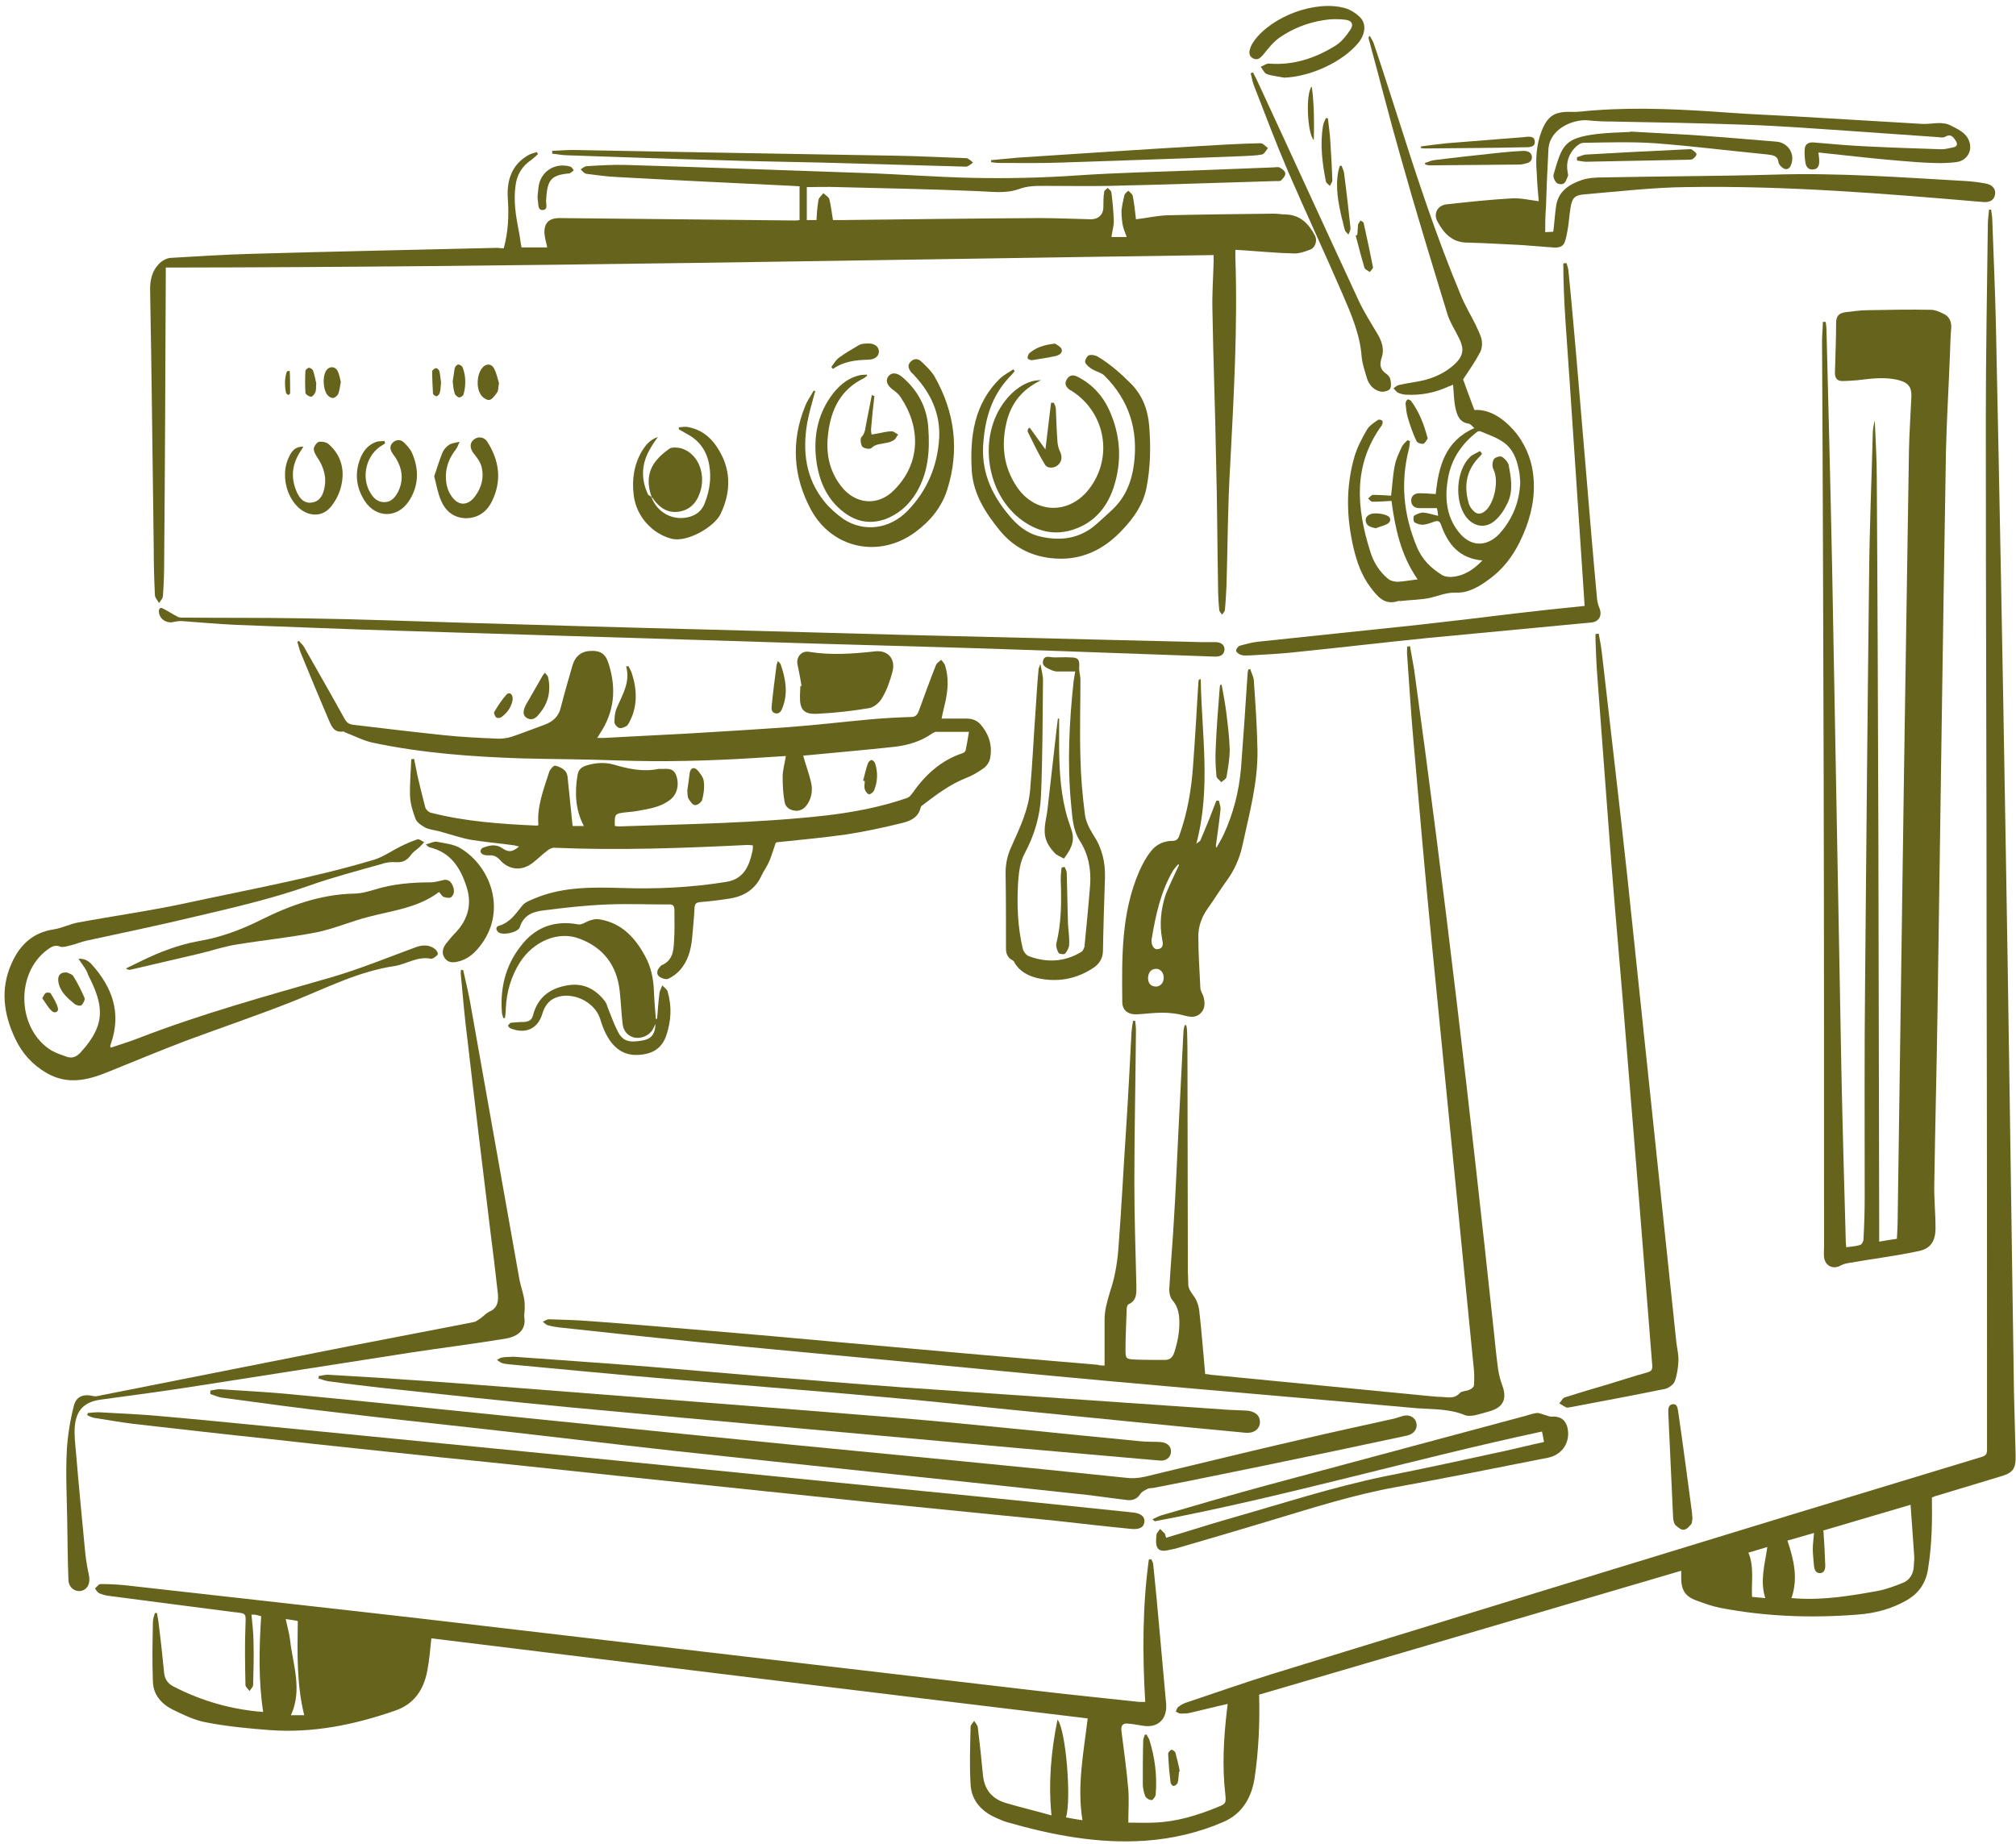 <?xml version="1.0" encoding="UTF-8" standalone="no"?><svg xmlns="http://www.w3.org/2000/svg" xmlns:xlink="http://www.w3.org/1999/xlink" fill="#66631d" height="458.3" preserveAspectRatio="xMidYMid meet" version="1" viewBox="-1.2 -1.5 501.0 458.3" width="501" zoomAndPan="magnify"><g id="change1_1"><path d="M106,405.7c-0.3,2.8-0.5,5.4-1,8c-0.9,4.8-3.3,8.4-8.1,10c-10.1,3.5-20.4,5.6-31.1,4.8c-5.3-0.4-10.5-0.9-15.7-1.9 c-2.9-0.5-5.7-1.9-8.4-3.2c-2.8-1.4-4.8-3.7-4.9-6.9c-0.2-5-0.1-9.9,0-14.9c0-0.7,0.3-1.5,0.5-2.2c0.2,0,0.4,0,0.5,0 c0.2,1.1,0.4,2.1,0.5,3.2c0.5,3.9,0.9,7.9,1.3,11.8c0.2,1.5,0.9,2.5,2.2,3.2c7.1,3.7,14.6,5.8,22.4,6.4c-1.2-7.9-1-15.8-0.5-23.8 c-0.4-0.1-0.7-0.2-1.1-0.3c-0.3-0.1-0.7-0.1-1.3-0.1c0.2,2.3,0.5,4.6,0.5,6.8c0.1,3.6,0,7.1-0.1,10.7c0,0.5-0.6,1-0.9,1.5 c-0.3-0.5-1-1-1-1.5c-0.1-4.9-0.2-9.9,0-14.8c0.1-3,0.3-3-2.7-3.3c-10.3-1.3-20.6-2.7-30.8-4c-1-0.1-1.9-0.3-2.8-0.7 c-0.5-0.2-0.8-0.8-1.1-1.2c0.5-0.4,0.9-1.1,1.4-1.1c2,0,4.1,0.1,6.1,0.3c12.5,1.4,25,2.8,37.4,4.2c16.9,1.9,33.9,3.8,50.8,5.8 c45.5,5.3,90.9,10.7,136.4,16c9.1,1.1,18.3,2,27.4,3c0.4,0,0.8,0,1.5,0c-0.7-11.9-0.7-23.7,0.9-35.4c0.2,0,0.4,0,0.6-0.1 c0.2,0.5,0.5,0.9,0.5,1.4c0.3,3,0.6,6.1,0.9,9.1c0.8,8.5,1.5,17,2.3,25.5c0.3,3.8-2.1,6.1-5.9,5.4c-1.2-0.2-2.3-0.4-3.5-0.5 c-1.4-0.2-1.9,0.5-1.7,1.9c0.6,4.8,1.3,9.7,1.7,14.5c0.2,2.7,0,5.4,0,8.2c1.9,0,4.2,0.1,6.4,0c5.6-0.2,10.8-1.8,15.9-3.9 c2-0.8,2-1,1.8-3.2c-0.8-7-0.4-13.9,0.4-20.8c0.1-0.5,0.1-1,0.2-1.6c-3.2,0.7-6.2,1.5-9.3,2.2c-0.8,0.2-1.6,0.2-2.4,0.2 c-0.4,0-0.8-0.3-1.2-0.5c0.2-0.4,0.3-1,0.7-1.2c0.6-0.5,1.4-0.9,2.1-1.1c6.9-2.3,13.7-4.7,20.7-6.9c42.8-13.2,85.6-26.3,128.4-39.4 c16.1-4.9,32.3-9.8,48.4-14.7c1-0.3,1.3-0.7,1.3-1.8c0-39.5,0-78.9-0.1-118.4c0-45.8-0.2-91.5-0.2-137.3c0-16.2,0.3-32.4,0.5-48.7 c0-1.3,0.2-2.5,0.3-3.8c0.2,0,0.3,0,0.5,0c0.1,0.8,0.3,1.6,0.3,2.4c0.3,8.6,0.7,17.3,0.9,25.9c0.9,42.3,1.7,84.6,2.4,126.9 c0.8,46.3,1.4,92.6,2.1,139c0.1,5.1,0.3,10.2,0.4,15.2c0.1,3.7-0.6,4.6-4.2,5.6c-5.3,1.6-10.6,3.2-15.9,4.8 c-0.2,0.1-0.5,0.2-0.7,0.3c0.1,6,0,12-1,18c-0.6,3.4-2.3,5.8-5.2,7.5c-3.8,2.2-8,3.3-12.3,3.6c-11.4,0.9-22.9,0.5-34.2-1.7 c-2-0.4-3.9-1.1-5.8-1.8c-2.8-1-3.8-2.6-3.8-5.6c0-0.5,0-1,0-1.8c-35,10.3-70,20.6-104.9,30.8c0.2,6.9-0.1,13.8-1.1,20.6 c-0.7,4.7-2.9,8.9-7.7,11c-6.2,2.7-12.7,4.2-19.5,4.7c-11.8,0.8-23.1-1.4-34.3-4.6c-1-0.3-1.9-0.7-2.8-1.1c-3.6-1.6-6.1-4.3-6.3-8.3 c-0.3-4.8-0.1-9.5,0-14.3c0-0.5,0.6-1,0.9-1.5c0.3,0.6,0.9,1.1,0.9,1.7c0.5,4,0.9,8,1.3,12c0.4,3.5,2.3,5.7,5.6,6.7 c3.7,1.1,7.5,2,11.4,3.1c-0.8-8.2-0.1-15.9,1.5-23.8c2.1,2.5,3.5,20,2.1,24.3c1.4,0.3,2.8,0.5,4.1,0.7c-1.4-8.6,0.3-16.8,1.3-25.3 C215.1,419.1,160.6,412.4,106,405.7z M444,395.7c0.7,0,1.1,0.1,1.5,0.1c6.8,0.4,13.4-0.7,20-1.9c2.1-0.4,4.2-1.2,6.2-2 c1.7-0.7,2.6-2.2,2.7-4.1c0-0.9,0.2-1.7,0.1-2.6c-0.3-4.2-0.6-8.3-0.9-12.7c-7.5,2.2-14.6,4.3-21.7,6.4c0.1,0.4,0.1,0.7,0.1,1 c0.2,2.6,0.3,5.2,0.4,7.7c0,0.9-0.2,1.8-1.3,1.9c-1.1,0-1.4-0.9-1.5-1.8c-0.1-1.4-0.3-2.8-0.3-4.2c0-1.2,0.2-2.5,0.3-4 c-2.3,0.7-4.5,1.3-6.6,1.9C444.6,386.2,445.7,390.8,444,395.7z M69.8,400.9c0.4,1.9,0.9,3.6,1.1,5.3c0.7,6.1,3.1,12.3,0.2,18.6 c1.2,0,2.4,0,3.3,0c-1.9-7.7-1.7-15.5-1.6-23.4C72,401.2,71,401.1,69.8,400.9z M437.5,395.7c-1.4-4.3-0.1-8.4,0.5-12.7 c-1.8,0.5-3.2,1-4.7,1.4c1.5,3.6,0.7,7.3,0.9,11C435.2,395.5,436.2,395.6,437.5,395.7z"/></g><g id="change1_2"><path d="M452.5,78.5c0.1,0.6,0.2,1.3,0.2,1.9c0.5,19.6,1,39.2,1.4,58.9c0.8,41.6,1.5,83.3,2.3,124.9c0.3,14.3,0.7,28.6,1.1,42.9 c0,0.4,0.1,0.8,0.1,1.4c1.2-0.2,2.4-0.2,3.5-0.6c0.4-0.1,0.8-0.9,0.8-1.4c0.2-3.6,0.3-7.1,0.3-10.7c0-17.8-0.1-35.6,0.1-53.4 c0.3-33.7,0.6-67.4,1-101.1c0.1-11.6,0.6-23.2,0.9-34.8c0-1.2,0.2-2.3,0.5-3.5c0.2,4.7,0.5,9.4,0.5,14c0.2,29.6,0.3,59.2,0.4,88.8 c0.1,32,0.1,64,0.2,96c0,1.7,0,3.4,0,5.3c1.7-0.3,3-0.5,4.4-0.7c0.1-1.8,0.2-3.5,0.2-5.2c0.5-37.6,1.1-75.3,1.6-112.9 c0.4-26,0.8-52,1.2-77.9c0.1-4.4,0.4-8.8,0.6-13.3c0.1-2.4-0.8-3.5-3.1-4.1c-3.4-0.9-6.9-0.4-10.3,0c-1.3,0.1-2.5,0.2-3.8,0.2 c-1.2,0-1.8-0.7-1.8-2c0.1-4.2,0.3-8.3,0.3-12.5c0-1.7,0.8-2.4,2.3-2.6c1.8-0.2,3.6-0.5,5.5-0.5c5.2-0.1,10.5-0.2,15.7-0.1 c1.1,0,2.2,0.5,3.2,1c1.5,0.7,2,2,1.9,3.6c-0.2,2-0.2,4-0.3,6.1c-0.3,8.1-0.8,16.2-1,24.2c-0.8,46.4-1.4,92.8-2.1,139.3 c-0.2,14.3-0.6,28.6-0.8,42.9c-0.1,3.7,0.3,7.4,0.3,11.1c0,3.3-1.2,5.2-4.4,5.8c-5.7,1.2-11.4,1.9-17.1,2.9c-0.7,0.1-1.4,0.3-2,0.6 c-1.9,1.1-3.9,0.2-4.2-2c-0.1-0.9,0-1.8,0-2.7c0-39.4,0-78.8-0.1-118.2c-0.1-35.6-0.2-71.2-0.4-106.8c0-1.6,0.2-3.2,0.2-4.8 C452.1,78.5,452.3,78.5,452.5,78.5z"/></g><g id="change1_3"><path d="M124,60.2c1.1-4.1,1.3-8.2,1-12.3c-0.3-4.5,0.9-8.5,5.2-10.9c0.6-0.3,1.3-0.5,2-0.7c0.1,0.2,0.2,0.3,0.3,0.5 c-0.5,0.5-1.1,1-1.6,1.4c-2.4,1.6-3.7,3.8-4,6.6c-0.5,3.8,0.1,7.4,0.8,11c0.3,1.3,0.4,2.7,0.7,4.2c2.1,0,4.3,0,6.4,0 c-0.3-1.3-0.6-2.4-0.7-3.5c-0.1-2.6,1.1-3.8,3.8-3.8c19.4,0.2,38.8,0.4,58.3,0.6c0.4,0,0.8,0,1.3-0.1c0-2.8,0-5.5,0-8.4 c-0.6,0-1.2-0.1-1.7-0.1c-14.6-0.7-29.2-1.4-43.7-2.2c-2.5-0.1-5.1-0.5-7.6-0.8c-0.5-0.1-1-0.7-1.4-1.1c0.5-0.3,1-0.8,1.5-0.8 c3.3-0.2,6.6-0.4,9.9-0.3c19.7,0.6,39.3,1.3,59,2c8.9,0.3,17.8,1,26.7,1.2c8.8,0.2,17.6,0,26.3-0.6c10.3-0.7,20.6-0.9,30.9-1.3 c6-0.2,12-0.5,18-0.7c0.5,0,1.1-0.2,1.5,0.1c0.6,0.3,1.3,0.9,1.3,1.4c0.1,0.5-0.5,1.2-1,1.7c-0.3,0.3-0.9,0.2-1.3,0.2 c-13.8,0.4-27.6,0.9-41.5,1.2c-5.3,0.1-10.7,0-16,0c-2.2,0-4.3,0-6.4,0.8c-3.4,1.2-6.9,0.6-10.4,0.5c-11.5-0.5-23.1-0.7-34.6-1 c-2.5-0.1-5.1,0-7.7,0c0,2.7,0,5.4,0,8.2c0.8,0,1.6,0,2.4,0c0.1-1.7,0.2-3.3,0.5-5c0.1-0.6,0.8-1.1,1.2-1.7c0.5,0.5,1.3,0.9,1.5,1.5 c0.4,1.6,0.6,3.3,0.9,5.2c0.6,0,1.2,0,1.9,0c16.4-0.2,32.7-0.4,49.1-0.5c4.4,0,8.7,0.2,13.1,0.3c1.9,0,3.1-1.2,3.1-3 c0-1.3,0-2.5,0.2-3.8c0-0.4,0.6-0.7,0.9-1c0.3,0.4,0.9,0.7,0.9,1.2c0.3,2.3,0.5,4.6,0.6,7c0,1.3-0.4,2.6-0.6,4c1.4,0,2.5,0,3.8,0 c-0.4-1.1-0.8-2-1-3c-0.2-1.1-0.3-2.3-0.3-3.4c0.1-1.3,0.4-2.6,0.7-3.9c0.1-0.5,0.6-0.8,1-1.2c0.4,0.4,1,0.8,1.1,1.3 c0.4,2,0.6,4.1,0.8,5.8c2.6-0.3,5.2-0.9,7.9-1c8.8-0.2,17.6-0.3,26.4-0.4c1,0,1.9,0.2,2.9,0.2c3.7,0.1,5.8,2.4,7.3,5.3 c0.6,1.1,0.1,2.9-1.1,3.4c-1.3,0.5-2.7,1-4,1c-4.3-0.1-8.5-0.5-12.8-0.8c-0.6,0-1.2-0.1-1.9-0.1c0,0.7,0,1.2,0,1.8 c0.6,17.4-0.4,34.7-1.3,52c-0.6,9.8-0.6,19.7-0.9,29.6c-0.1,2-0.2,4.1-0.4,6.1c0,0.4-0.5,0.8-0.7,1.2c-0.2-0.4-0.7-0.8-0.7-1.2 c-0.2-1.9-0.3-3.9-0.3-5.8c-0.2-10.5-0.2-21.1-0.5-31.6c-0.2-12.4-0.7-24.8-0.9-37.2c-0.1-4,0.2-8,0.3-12c0-0.5,0-1,0-1.6 C213.4,63.1,126.8,64.9,40,65c0,0.5,0,1,0,1.6c-0.1,23.8-0.2,47.6-0.4,71.4c0,2.8-0.1,5.7-0.3,8.5c0,0.7-0.6,1.3-1,1.9 c-0.3-0.7-1-1.3-1-2c-0.2-4-0.3-7.9-0.3-11.9c-0.3-21.4-0.5-42.7-0.9-64.1c0-2.4,0.5-4.5,2.1-6.2c0.7-0.8,1.9-1.5,2.9-1.6 c6.6-0.4,13.2-0.8,19.8-1c20.5-0.6,41-1,61.5-1.5C123,60.2,123.6,60.2,124,60.2z"/></g><g id="change1_4"><path d="M232.8,177.1c2.2,0,4.2,0,6.2,0c1.5,0,2.7,0.5,3.6,1.6c2.1,2.5,2.9,5.4,2.2,8.5c-0.2,0.8-0.8,1.7-1.5,2.2 c-1.4,1-2.9,1.9-4.5,2.5c-4,1.6-7.3,4.1-10.7,6.7c-0.2,0.1-0.4,0.3-0.5,0.6c-0.6,2.6-2.7,3.4-4.8,3.9c-4.5,1.1-9.1,2.1-13.7,2.8 c-5.6,0.8-11.2,1.3-16.8,1.9c-0.4,0-0.8,0.1-0.8,0.4c-0.5,1.4-0.9,2.9-1.5,4.3c-0.5,1.2-1.3,2.3-1.9,3.5c-1.5,3.4-4.2,5.2-7.8,5.8 c-2.5,0.4-4.9,0.7-7.4,0.9c-1,0.1-1.4,0.3-1.5,1.4c-0.1,2.5-0.4,5.1-0.6,7.6c-0.3,2.9-1,5.6-3,7.9c-0.8,0.9-1.9,1.7-3,2.2 c-0.6,0.2-1.8-0.2-2.3-0.7c-0.7-0.7-0.3-1.7,0.4-2.4c0.1-0.1,0.2-0.2,0.3-0.3c2.7-1.1,3-3.5,3.1-5.9c0.2-2.6,0.1-5.2,0.1-7.8 c0-1.3-0.6-1.5-1.7-1.4c-5,0-10-0.2-14.9,0c-5.4,0.2-10.7,0.8-16.1,1.5c-2.5,0.3-4.8,1.2-5.7,4.1c-0.4,1.3-3.9,2.1-5.2,1.4 c-0.8-0.5-0.9-1.5,0-1.7c2.7-0.8,4.1-2.9,5.7-4.9c0.8-1.1,2.5-1.6,3.9-2.2c6.7-2.6,13.7-2.5,20.8-2.3c8.7,0.3,17.3-0.1,26-1.5 c4.5-0.7,5.8-4,6.6-7.7c0.1-0.4,0.1-0.8,0.1-1.4c-0.4,0-0.8-0.1-1.2-0.1c-16.1,0.8-32.1,1.4-48.2,0.7c-0.6,0-1.4,0.4-1.9,0.9 c-1.5,1.1-2.8,2.6-4.4,3.5c-2.5,1.4-5.2,0.8-7.1-1.3c-0.8-0.9-1.6-1.3-2.7-1.2c-0.5,0-1,0-1.5-0.2c-0.3-0.1-0.7-0.5-0.7-0.8 c0-0.3,0.3-0.8,0.6-0.9c1.6-0.6,3.2-1,4.8,0.1c1.6,1.1,2.5,1,4.2-0.4c-0.5-0.1-0.8-0.2-1.2-0.3c-3.6-0.5-7.3-0.8-10.9-1.4 c-2.6-0.5-5.2-1.4-7.8-2.1c-1.1-0.3-2.4-0.4-3.4-0.9c-0.9-0.5-2-1.2-2.4-2.1c-0.7-1.8-1.3-3.8-1.4-5.7c-0.1-3.1,0.2-6.2,0.3-9.2 c0.2,0,0.5-0.1,0.7-0.1c0.3,1.5,0.6,3,0.9,4.4c0.6,2.6,1.2,5.1,1.9,7.7c0.2,0.6,0.9,1.2,1.4,1.3c8.6,2.2,17.4,2.8,26.3,3.2 c0.1,0,0.2-0.1,0.4-0.1c-0.4-4.7,1.3-8.9,2.7-13.3c0.2-0.6,1.1-1.6,1.5-1.5c0.9,0.2,2,0.7,2.6,1.5c0.5,0.7,0.5,1.8,0.6,2.8 c0.4,3.5,0.7,7.1,1.1,10.7c0.7,0,1.7,0,2.8,0c-2.1-4-2.3-8.2-1.6-12.5c0.2-1.5,1-2.2,2.4-2.6c2.1-0.6,4.3-0.8,6.5-0.2 c3.7,1.1,7.4,1.9,11.3,1.1c0,0,0.1,0,0.2,0c1.5,0.1,3.3-0.5,4.1,1.5c0.9,2.3,0.3,4.9-1.5,6.2c-2.3,1.8-5.1,2.2-7.8,2.7 c-1,0.2-2.1,0.3-3.2,0.4c-2.7,0.3-2.8,0.4-2.7,3.4c0.3,0,0.6,0.1,1,0.1c17.1-0.6,34.3-0.8,51.3-2.7c6.9-0.8,13.8-2.1,20.4-4.4 c0.5-0.2,0.9-0.7,1.2-1.1c3.2-4.6,7.1-8.2,12.5-10c0.4-0.1,0.8-0.5,0.8-0.9c0.3-1.3,0.5-2.7,0.8-4.4c-2.9,0-5.5,0-8.2,0 c-0.3,0-0.6,0.2-0.8,0.3c-2.8,2-6,3-9.4,3.4c-7.2,0.8-14.4,1.4-21.6,2.1c-0.4,0-0.8,0.1-1.2,0.1c0.6,2.2,1.4,4.3,1.9,6.4 c0.5,1.9,0.3,3.9-0.8,5.6c-0.7,1.1-1.7,1.8-3,1.7c-1.4-0.1-2.5-0.9-2.7-2.1c-0.4-2.1-0.5-4.2-0.5-6.3c0-1.7,0.5-3.3,0.8-5.2 c-2.7,0.2-5.2,0.3-7.8,0.5c-11.3,0.7-22.6,1-34,0.6c-7.8-0.3-15.7-0.3-23.5-0.5c-12.5-0.4-25-1.3-37.3-3.9c-2.4-0.5-4.6-1.7-7-2.6 c-0.1-0.1-0.3-0.2-0.4-0.2c-2.4,0.4-3-1.5-3.7-3.1c-2.3-5.4-4.6-10.9-6.8-16.3c-0.4-0.9-0.6-1.9-0.9-2.9c0.1-0.1,0.2-0.1,0.4-0.2 c0.4,0.5,0.9,0.9,1.2,1.4c3.4,6,6.8,11.9,10.1,17.9c0.5,0.9,1,1.3,1.9,1.5c7.5,0.9,15,1.8,22.6,2.6c4.6,0.5,9.2,0.7,13.9,0.9 c1.1,0,2.2-0.2,3.2-0.5c2.7-0.9,5.4-2,8.2-3c2.1-0.8,3.5-2.1,4-4.4c0.9-3.5,1.9-7,2.9-10.4c0.6-2,1.9-3.3,4.1-3.5 c2.8-0.2,4.1,0.6,4.9,3.3c1.9,6.1,1.4,11.8-2.2,17.2c-0.2,0.3-0.3,0.6-0.7,1.1c0.8,0,1.3,0,1.8,0c7-0.4,14-0.7,21-1.1 c8.3-0.5,16.7-1,25-1.6c6.7-0.5,13.4-1.3,20-1.9c3.4-0.3,6.8-0.5,10.2-0.6c1,0,1.5-0.4,1.9-1.4c1.4-3.9,2.8-7.7,4.3-11.5 c0.2-0.5,0.8-0.9,1.3-1.3c0.4,0.5,0.9,1,1,1.5c0.9,3,0.7,6,0,9.1C233.5,174,233.1,175.5,232.8,177.1z"/></g><g id="change1_5"><path d="M273.3,337.9c0-3.9,0-7.6,0-11.4c0-2.5,0.7-4.7,1.4-7.1c1.1-3.2,1.7-6.7,2-10.1c0.8-10.3,1.3-20.7,2-31 c0.5-7.8,0.9-15.6,1.3-23.4c0.1-0.9,0.2-1.8,0.4-2.7c0.2,0,0.3,0,0.5,0c0.1,0.8,0.2,1.6,0.2,2.4c-0.1,12.6-0.4,25.2-0.4,37.8 c0,8.5,0.3,17.1,0.5,25.6c0,1.9,0.2,3.7-2,4.7c-0.2,0.1-0.4,0.7-0.4,1.1c-0.1,3.4-0.3,6.7-0.3,10.1c0,2.2,0.1,2.4,2.2,2.5 c2.5,0.1,5.1,0.1,7.6,0.1c1.4,0,2-0.8,2.4-2.1c0.9-2.9,1.4-5.8,1.1-8.9c-0.2-1.4-0.6-2.6-1.6-3.8c-0.7-0.8-0.9-2.1-0.8-3.2 c0.3-5.4,0.8-10.9,1.1-16.3c0.5-7.8,0.8-15.6,1.2-23.5c0.4-7.9,0.8-15.8,1.2-23.8c0-0.5,0.2-1.1,0.3-1.6c0.1,0,0.3,0,0.4,0 c0.1,0.5,0.2,1,0.2,1.5c0.1,2.7,0.1,5.4,0.1,8.1c0,17.2,0.1,34.5,0.1,51.7c0,0.9,0.1,1.8,0.1,2.7c-0.1,1.3,0.5,2.1,1.2,3.1 c0.8,1,1.3,2.3,1.5,3.6c0.6,5.2,1,10.5,1.5,16c0.3,0,0.9,0.1,1.5,0.2c17.8,1.7,35.6,3.5,53.4,5.2c1.3,0.1,2.6,0.3,4,0.3 c1.6,0.1,3.1,0.5,4.4-1c0.5-0.5,1.6-0.4,2.4-0.8c0.5-0.2,1.1-0.7,1.1-1.1c0.1-1.6,0.1-3.1-0.1-4.7c-3.4-34.8-6.9-69.5-10.3-104.3 c-1.7-17.3-3.2-34.5-4.7-51.8c-0.6-6.8-1-13.7-1.5-20.5c-0.1-0.8,0-1.5,0-2.3c0.2,0,0.4,0,0.7-0.1c0.3,1.9,0.7,3.7,1,5.6 c7.6,55,14,110.1,19.9,165.3c0.3,2.9,0.6,5.9,1,8.8c0.2,1.4,0.6,2.9,1.1,4.2c1.1,3.2,0.2,5.2-3,6.2c-1.4,0.4-2.7,0.8-4.1,1.1 c-0.7,0.1-1.6,0.2-2.3-0.1c-3.9-1.6-8-1.4-12-1.7c-25.3-2.3-50.6-4.4-76-6.7c-17.6-1.6-35.1-3.3-52.7-5c-16.8-1.6-33.6-3.1-50.4-4.8 c-11.1-1.1-22.1-2.3-33.2-3.5c-1.2-0.1-2.3-0.3-3.5-0.6c-0.5-0.1-0.9-0.6-1.3-0.9c0.5-0.2,1-0.6,1.5-0.6c3.6,0.1,7.2,0.2,10.8,0.5 c9.5,0.7,18.9,1.5,28.4,2.3c11,0.9,22,1.9,33,2.9c12,1.1,24,2.1,36,3.2c9.4,0.8,18.7,1.6,28.1,2.4 C272.1,337.9,272.9,337.9,273.3,337.9z"/></g><g id="change1_6"><path d="M51.1,344.1c0.9-0.1,1.7-0.4,2.6-0.3c6,0.4,12.1,0.7,18.1,1.3c12.7,1.2,25.3,2.5,37.9,3.8c28.7,2.9,57.4,5.9,86.1,8.7 c27.6,2.7,55.3,5.3,82.9,8.2c2.5,0.3,4.5-0.2,6.8-0.8c12.1-2.9,24.3-5.9,36.5-8.7c7.7-1.8,15.5-3.5,23.2-5.2 c0.8-0.2,1.6-0.5,2.3-0.7c1.6-0.4,3,0.4,3.3,1.8c0.3,1.4-0.6,2.7-2.3,3.1c-11.7,2.5-23.5,5-35.2,7.4c-9.3,1.9-18.5,3.8-27.8,5.6 c-0.5,0.1-1.2,0-1.6,0.3c-0.6,0.3-1.3,0.6-1.7,1.2c-0.9,1.4-2.1,1.7-3.5,1.5c-4.3-0.5-8.7-1.2-13-1.6c-33.1-3.6-66.2-7-99.4-10.6 c-16.3-1.8-32.5-3.8-48.8-5.6c-11.6-1.3-23.1-2.5-34.7-3.9c-9.6-1.1-19.2-2.4-28.7-3.7c-1-0.1-2-0.6-3-0.9 C51,344.7,51.1,344.4,51.1,344.1z"/></g><g id="change1_7"><path d="M382.8,56.2c0.5,0,1.3-0.1,2-0.1c0.3-2.2,0.4-4.3,0.7-6.3c0.5-3.8,3.3-5.5,6.5-6.6c1.6-0.5,3.3-0.6,5-0.6 c14.2-0.3,28.5-0.3,42.7-0.7c15.9-0.5,31.8,0.7,47.7,1.6c1.6,0.1,3.2,0.3,4.8,0.6c1.8,0.3,2.6,1.4,2.4,2.7c-0.2,1.4-1.3,2.1-3.1,1.9 c-24.5-2.1-49-4.1-73.7-3.7c-8.4,0.1-16.8,1.1-25.2,1.8c-2.5,0.2-3.1,0.9-3.5,3.3c-0.3,1.8-0.4,3.6-0.7,5.4 c-0.2,1.1-0.4,2.3-0.8,3.3c-0.5,1.2-1.8,1.3-2.9,1.2c-2.6-0.2-5.2-0.4-7.8-0.6c-4.5-0.2-8.9-0.5-13.4-0.6c-3.8,0-5.9-2.3-7.5-5.3 c-1-1.9,0-3.9,2.2-4.2c5.4-0.6,10.9-1.2,16.4-1.5c2.1-0.1,4.2,0.4,6.6,0.7c-0.2-2.1-0.4-4.5-0.5-7c-0.3-3.5-0.1-7,1.2-10.4 c1.5-3.8,3.2-4.9,7.3-4.8c2,0.1,4-0.3,6.1-0.4c11-0.8,22-0.2,33.1,0.6c5.4,0.4,10.8,0.6,16.1,0.9c10.7,0.6,21.4,1.3,32.1,1.9 c2.4,0.1,4.9-0.8,7.2,0.5c1.2,0.6,2.4,1.2,3.3,2.1c2.5,2.6,1.3,6.5-2.2,6.9c-3.2,0.4-6.5,0.2-9.7,0c-5.4-0.4-10.7-0.9-16.1-1.5 c-2.8-0.3-5.5-0.6-8.4-0.9c0.1,0.8,0.2,1.5,0.2,2.2c0,1-0.3,1.9-1.4,2c-1.1,0.2-1.8-0.5-2-1.5c-0.2-1.2-0.3-2.4-0.2-3.6 c0.1-1.2,1-1.7,2.2-1.6c4.5,0.4,9,0.8,13.5,1c6.1,0.3,12.2,0.5,18.3,0.7c1,0,2-0.3,3-0.5c0.9-0.2,1-0.8,0.6-1.5 c-0.6-0.9-1.2-2-2.7-1.1c-0.4,0.2-1,0.2-1.5,0.1c-7.1-0.5-14.3-1-21.4-1.5c-8.9-0.6-17.8-1.3-26.8-1.6c-11.2-0.4-22.4-0.6-33.5-0.8 c-1.9,0-3.8-0.1-5.6-0.3c-3.8-0.3-9.6,2.2-9.8,7.3c-0.1,2.8-0.3,5.6-0.4,8.4c-0.1,1.9-0.1,3.9-0.2,5.8 C382.8,52.3,382.8,54.2,382.8,56.2z"/></g><g id="change1_8"><path d="M362.4,92.8c0.8,2.3,1.8,4.9,2.8,7.6c3.4-0.2,6.3,1.6,8.6,3.8c3,2.9,5,6.6,5.8,10.8c0.9,5.1,0.2,9.9-1.6,14.7 c-1.9,5-4.6,9.4-8.9,12.6c-2.5,1.9-5.3,3.6-8.4,3.5c-2.4-0.1-4.4,0.8-6.5,1.3c-2.4,0.5-5,0.5-7.5,0.8c-0.1,0-0.3-0.1-0.5,0 c-3.4,1.1-5.1-1.2-6.8-3.4c-2.2-2.9-3.4-6.3-4.2-9.7c-1.8-7.6-2-15.2,0.2-22.8c0.7-2.4,1.9-4.6,3.1-6.7c0.6-1,1.7-1.7,2.7-2.4 c0.2-0.2,0.9-0.1,1.1,0.2c0.2,0.2,0.1,0.8-0.1,1.1c-7.2,9.9-6.3,20.5-2.9,31.3c0.8,2.7,2.3,5.1,4.5,6.9c0.6,0.5,1.6,0.7,2.4,0.7 c1.6-0.1,3.2-0.4,4.9-0.6c-4.2-6-5.6-12.8-6.5-19.5c-1.6,0.1-3.1,0.2-4.7,0.2c-0.4,0-0.8-0.5-1.1-0.8c0.4-0.3,0.8-0.9,1.2-0.9 c1.5,0,3,0.1,4.5,0.2c0.3-2.3,0.4-4.9,0.9-7.4c0.3-1.7,1.1-3.3,1.8-4.8c0.3-0.6,0.9-1.1,1.4-1.6c0.2,0.1,0.4,0.2,0.6,0.2 c-0.1,0.7-0.1,1.4-0.3,2.1c-2.1,8.3-1.3,16.3,2,24.2c1.3,3.2,3.6,5.4,6.4,7.1c0.6,0.3,1.4,0.4,2.1,0.4c3.1-0.2,5.5-1.7,7.8-4.1 c-5.8-0.5-8.6-4.1-10.3-8.9c-0.3-0.9-0.8-1-1.5-0.8c-0.9,0.3-1.8,0.7-2.8,0.8c-0.8,0.1-1.7-0.2-2.3-0.6c-0.3-0.2-0.3-1.4-0.1-1.6 c0.6-0.4,1.5-0.8,2.3-0.8c1.2,0.1,2.3,0.5,3.7,0.8c-0.1-0.9-0.2-1.5-0.3-1.9c-1.5,0-2.9,0-4.3,0c-1.2,0-2.1-0.6-2.1-1.9 c0-1.2,0.9-1.8,2-1.8c1.4,0,2.7,0.1,4.1,0.2c0.7-6.8,2.3-13.2,9.6-16.4c-0.5-0.4-0.9-1-1.4-1.1c-2.3-0.3-2.9-2.1-3.3-3.9 c-0.4-1.8-0.4-3.7-0.6-5.8c-0.4,0.2-0.8,0.4-1.2,0.5c-3.3,1.5-6.7,2.2-10.4,2c-0.7,0-1.4-0.2-2.1-0.5c-0.4-0.2-0.7-0.7-1.1-1.1 c0.4-0.3,0.9-0.7,1.3-0.8c2.1-0.5,4.2-0.7,6.3-1.2c2.7-0.7,5.3-1.9,7.4-3.8c1.2-1.1,2.3-2.4,2.1-4.2c-0.1-0.8-0.4-1.6-0.8-2.4 c-0.9-1.9-2.1-3.7-2.8-5.7c-4-13.1-8-26.1-11.7-39.3c-2.8-9.8-5.3-19.7-8-29.6c0-0.1,0-0.3,0.3-0.6c0.3,0.6,0.8,1.3,1,1.9 c2,5.9,3.9,11.9,5.8,17.8c4.8,15.1,9.7,30.1,15.8,44.7c1,2.5,2.4,4.8,3.6,7.2c0.6,1.3,1.3,2.6,1.6,3.9c0.2,1,0.1,2.3-0.4,3.2 C365.4,88.4,363.9,90.5,362.4,92.8z M376.6,118.4c-0.1-1.1-0.1-2.2-0.4-3.3c-0.5-2.7-1.6-5.2-3.8-6.7c-1.7-1.2-3.8-1.9-5.7-2.7 c-0.2-0.1-0.7,0-0.9,0.2c-3.7,2.9-6.2,6.5-7.1,11.2c-0.9,4.8-0.6,9.5,2.5,13.5c2.9,3.8,6.9,4,10.2,0.6 C374.7,127.5,376.4,123.3,376.6,118.4z"/></g><g id="change1_9"><path d="M297.2,167.3c0.2,13.5,2.6,27.1-1.1,40.9c0.3-0.3,0.8-0.5,1-0.8c1.1-2.6,2.2-5.2,3.2-7.9c0.3-0.7,0.5-1.4,0.8-2 c0.2,0,0.4,0,0.6,0c0.2,0.8,0.5,1.6,0.4,2.3c-0.3,2.9-0.7,5.7-1.1,8.6c0,0.2-0.1,0.5,0.1,0.8c0.6-1.1,1.3-2.2,1.8-3.3 c2.4-5.2,3.8-10.7,4.3-16.4c0.6-7.7,1.1-15.3,1.6-23c0-0.5,0.1-1.1,0.2-1.6c0.2,0,0.4-0.1,0.5-0.1c0.3,1,0.9,2,0.9,3 c0.4,5.7,0.8,11.4,0.9,17.2c0.1,8.2-2.1,16-3.8,23.9c-0.7,3.1-2,6-4,8.7c-1.6,2.2-3,4.5-4.5,6.6c-1.5,2.1-2.4,4.4-2.4,7 c0,4.3,0.3,8.5,0.5,12.8c0,0.8,0.6,1.5,0.8,2.3c0.4,1.5,0.4,3-0.8,4.1c-1.2,1.1-2.5,0.9-4,0.5c-1.8-0.5-3.7-0.7-5.5-0.7 c-2.1,0-4.2,0.3-6.2,0.4c-2.3,0.1-3.7-1-3.7-3.1c-0.1-11-0.3-22,4.2-32.4c0.8-1.8,1.7-3.5,2.9-5c1.3-1.7,3.2-2.6,5.3-2.6 c1.1,0,1.5-0.5,1.8-1.4c2-5.6,3-11.5,3.4-17.4c0.5-6.8,0.9-13.6,1.3-20.4c0-0.3,0.1-0.6,0.1-0.8 C296.9,167.3,297.1,167.3,297.2,167.3z M291.8,213.5c-0.1-0.1-0.1-0.1-0.2-0.2c-0.4,0.5-0.9,1-1.3,1.6c-3.1,5.3-4.3,11.1-5.3,17 c-0.2,1.5,0.6,2.7,1.5,2.5c1.6-0.2,1.3-1.5,1.1-2.5c-0.7-3.8-0.3-7.5,0.9-11.1C289.5,218.3,290.7,215.9,291.8,213.5z M288,241.5 c0-1.3-0.9-2.3-2-2.2c-1.3,0.1-1.8,1-1.9,2.2c0,1.2,0.5,2.1,1.8,2.2C287.1,243.8,288,242.8,288,241.5z"/></g><g id="change1_10"><path d="M18.3,236.8c1.4-0.1,2.5,0.5,3.3,1.4c5.1,5.7,7.4,12,4.8,19.6c-0.1,0.2-0.1,0.4-0.2,0.6c0,0.1,0,0.2,0.1,0.5 c2.4-0.8,4.7-1.5,7-2.4c15.5-6,31.5-10.4,47.5-15c7.3-2.1,14.3-5,21.4-7.6c1.7-0.6,3.2-0.6,4.6,0.4c0.4,0.3,0.8,0.8,0.8,1.3 c0,0.3-0.6,0.7-1,1c-0.2,0.1-0.5,0.2-0.7,0.2c-3.3-0.7-6,1.3-9,1.8c-8.9,1.3-16.9,5.4-25.1,8.7c-8.8,3.5-17.7,6.5-26.6,9.8 c-6.6,2.5-13,5.2-19.5,7.8c-5.1,2.1-10.1,3.3-15.3,0.3c-3.5-2-6.1-4.9-7.8-8.5c-2.9-6.1-3.8-12.4-0.9-18.8c2-4.5,5.2-7.6,10.4-8.4 c2-0.3,4-1.3,6-1.7c9.2-1.7,18.6-3,27.7-5c15.3-3.3,30.8-6.1,45.9-10.6c2.3-0.7,4.4-2.2,6.6-3.3c1.4-0.7,2.8-1.3,4.3-1.8 c0.4-0.1,1.1,0.5,1.6,0.7c-0.3,0.4-0.7,0.8-1,1.1c-0.7,0.7-1.6,1.2-2.2,2c-0.9,1.3-2,2-3.7,1.9c-1.1-0.1-2.4,0-3.5,0.4 c-6,1.7-12.2,3.3-18.1,5.4c-9.1,3.2-18.5,5.4-27.9,7.6c-9.1,2.2-18.3,4.1-27.5,6.1c-1.4,0.3-2.7,0.9-4.1,1.2 c-0.8,0.2-1.7,0.5-2.4,0.3c-1.4-0.6-2.3,0.1-3.3,0.8c-8,6-7.4,19.8,1.1,25c1.2,0.7,2.6,1.1,3.9,1.6c1.4,0.4,2.4-0.1,3.4-1.2 c6.5-7.1,5.5-11.9,1.8-19.2C20.3,239.4,19.2,238.2,18.3,236.8z"/></g><g id="change1_11"><path d="M20.6,349.7c0.9-0.1,1.8-0.2,2.6-0.2c5.3,0.3,10.6,0.5,15.8,1c9.1,0.8,18.2,1.7,27.3,2.6c13,1.3,25.9,2.5,38.8,3.8 c15.9,1.6,31.9,3.1,47.8,4.7c25.1,2.5,50.2,5,75.3,7.5c17.4,1.7,34.7,3.5,52,5.3c2.1,0.2,3.1,1,3,2.3c-0.1,1.4-1.2,2-3.3,1.8 c-6.2-0.6-12.3-1.3-18.5-2c-15-1.5-30.1-3-45.1-4.5c-21-2.2-42.1-4.4-63.1-6.6c-15-1.6-30-3.2-45-4.7c-14-1.5-28-2.9-42-4.5 c-11.4-1.2-22.8-2.5-34.2-3.8c-3.3-0.4-6.5-1-9.8-1.5c-0.6-0.1-1.2-0.4-1.8-0.7C20.6,350.1,20.6,349.9,20.6,349.7z"/></g><g id="change1_12"><path d="M113.9,239.6c0.6,2.6,1.2,5.2,1.7,7.8c4.1,23.1,8.2,46.1,12.3,69.2c0.3,1.5,0.8,2.9,1.1,4.4c0.2,0.9,0.2,1.9,0.2,2.8 c0,0.7-0.2,1.4-0.1,2.1c0.5,3.3-1.8,4.8-4.6,5.3c-7.9,1.3-15.9,2.3-23.8,3.5c-17.5,2.7-35,5.5-52.5,8.2c-8.2,1.3-16.4,2.4-24.6,3.5 c-3.8,0.6-5.8,2.5-6.2,6.5c-0.2,2.2,0.1,4.5,0.3,6.8c0.7,8.3,1.5,16.6,2.3,24.9c0.2,1.8,0.5,3.6,0.9,5.4c0.4,2-0.3,3.5-1.9,3.9 c-1.7,0.3-3.2-0.9-3.2-2.9c-0.2-4.9-0.2-9.9-0.3-14.8c-0.1-5.7-0.4-11.4-0.1-17.1c0.2-3.7,0.8-7.4,1.7-11c0.6-2.6,2.4-3.2,5-2.6 c0.4,0.1,0.9,0,1.3-0.1c20.9-4.1,41.7-8.3,62.6-12.4c10.2-2,20.4-3.9,30.5-5.9c0.6-0.1,1.2-0.6,1.8-1c0.7-0.5,1.3-1.2,2.1-1.6 c2.2-0.9,2.3-2.8,2.1-4.7c-0.6-5.3-1.2-10.5-1.9-15.8c-1.9-15.6-3.8-31.2-5.6-46.8c-0.7-5.5-1.2-11.1-1.7-16.7c0-0.3,0-0.7,0.1-1 C113.5,239.6,113.7,239.6,113.9,239.6z"/></g><g id="change1_13"><path d="M78,340.5c0.9-0.1,1.7-0.4,2.6-0.3c6.3,0.4,12.7,0.7,19,1.2c7.8,0.5,15.5,1.1,23.3,1.7c33,2.6,66.1,5.1,99.1,7.8 c20.1,1.7,40.1,3.9,60.1,5.8c1.7,0.2,3.4,0.1,5,0.2c1.7,0.1,2.8,1,2.7,2.5c-0.1,1.4-1.3,2.3-2.9,2.1c-11.4-1-22.8-2-34.2-3 c-37.4-3.4-74.7-6.7-112.1-10.2c-15.8-1.5-31.5-3.2-47.3-4.9c-4.3-0.5-8.6-1-12.9-1.6c-0.8-0.1-1.7-0.5-2.5-0.7 C78,340.9,78,340.7,78,340.5z"/></g><g id="change1_14"><path d="M396.1,156c0.3,1.6,0.6,3.2,0.8,4.9c2.1,18.5,4.3,36.9,6.3,55.4c4.1,38.6,8.1,77.3,12.2,115.9c0.2,1.6,0.6,3.1,0.5,4.7 c-0.1,1.6-0.3,3.3-0.9,4.9c-0.3,0.8-1.5,1.7-2.4,1.9c-7.9,1.6-15.8,3.1-23.8,4.6c-0.2,0-0.5,0.1-0.8,0c-0.6-0.3-1.2-0.7-1.7-1 c0.5-0.5,0.8-1.3,1.4-1.5c3.5-1.1,7.1-2.2,10.6-3.2c3.3-1,6.6-2.1,9.9-3c1-0.3,1.3-0.7,1.2-1.8c-2.1-26.5-4.2-52.9-6.4-79.4 c-1.2-15.3-2.6-30.5-3.8-45.8c-1.2-15.6-2.3-31.1-3.5-46.7c-0.2-2.8-0.3-5.6-0.4-8.4c0-0.5,0-1,0-1.4C395.7,156,395.9,156,396.1,156 z"/></g><g id="change1_15"><path d="M288.6,380.7c5.4-1.6,10.6-3.3,15.9-4.8c12.6-3.6,25.2-7.7,38.1-10.4c10.1-2,20.2-4.2,30.3-6.4c3.2-0.7,6.3-1.5,9.6-2.2 c-0.2-1.1-0.3-1.8-0.5-2.6c-32.2,6.9-63.9,16.2-96.2,22.3c-0.1,0-0.2-0.2-0.6-0.5c0.9-0.4,1.6-0.8,2.3-1c8.9-2.6,17.8-5.2,26.7-7.6 c20.8-5.6,41.7-11.2,62.6-16.8c1.3-0.3,2.5-0.8,3.8-1c0.8-0.1,1.7,0.4,2.5,0.6c0.4,0.1,0.8,0.3,1.2,0.3c2.1-0.2,3.5,0.7,4,2.6 c0.9,3.6-1.2,6.9-4.8,7.6c-12.6,2.5-25.1,5-37.7,7.3c-10.6,1.9-20.9,5.2-31.2,8.3c-7.9,2.4-15.8,4.7-23.7,7 c-0.8,0.2-1.6,0.3-2.4,0.5c-1.5,0.2-2.3-0.4-2.4-2c0-0.7,0-1.3,0.1-2c0.1-0.5,0.6-0.9,0.9-1.4c0.4,0.4,0.8,0.8,1.2,1.2 C288.4,380,288.4,380.2,288.6,380.7z"/></g><g id="change1_16"><path d="M173.7,157.6c-25-0.8-49.9-1.5-74.9-2.3c-13.8-0.4-27.6-1-41.5-1.5c-4.3-0.2-8.6-0.6-12.9-0.9c-0.8-0.1-1.7,0-2.5,0.2 c-1.7,0.4-3.4-0.7-3.6-2.4c-0.1-0.9,0.3-1.4,1.1-0.9c1.2,0.6,2.2,1.3,3.4,1.9c0.3,0.2,0.7,0.3,1.1,0.3c10.4,0.1,20.8,0,31.3,0.2 c13.1,0.2,26.2,0.7,39.3,1.1c20.4,0.6,40.8,1.2,61.1,1.7c16,0.4,31.9,0.9,47.9,1.3c24.7,0.6,49.3,1.2,74,1.8c1.1,0,2.2,0,3.4,0 c1.4,0,2.3,0.8,2.2,1.9c-0.1,1.3-1.1,1.7-2.3,1.7c-9.3-0.3-18.6-0.7-27.9-1c-14-0.5-28-1-42.1-1.4 C211.8,158.8,192.7,158.2,173.7,157.6C173.7,157.6,173.7,157.6,173.7,157.6z"/></g><g id="change1_17"><path d="M126.4,335.7c7.9,0.6,15.7,1.1,23.6,1.7c8.2,0.6,16.3,1.3,24.5,2c8.1,0.7,16.2,1.4,24.3,2c8,0.7,16,1.3,24,1.9 c27.1,1.9,54.2,3.7,81.3,5.6c1.5,0.1,3.1,0.1,4.6,0.2c2.1,0.2,3.3,1.3,3.2,3c-0.1,1.6-1.5,2.7-3.6,2.5c-18-1.7-36-3.5-54-5.3 c-9.5-0.9-19-2-28.5-2.9c-10-0.9-19.9-1.8-29.9-2.6c-9.2-0.8-18.4-1.5-27.7-2.3c-8.6-0.7-17.2-1.5-25.8-2.3 c-5.7-0.5-11.3-1.1-17-1.6c-0.6-0.1-1.2-0.1-1.8-0.3c-0.5-0.2-0.9-0.5-1.3-0.8c0.4-0.2,0.9-0.6,1.3-0.6 C124.5,335.7,125.5,335.8,126.4,335.7C126.4,335.7,126.4,335.7,126.4,335.7z"/></g><g id="change1_18"><path d="M257.4,163.7c0.2,1.3,0.6,2.6,0.6,3.9c-0.1,9.5-0.1,19.1-0.5,28.6c-0.2,5-1.6,9.8-4,14.3c-1.3,2.4-1.5,4.9-1.7,7.5 c-0.3,5.5-0.1,11,1.2,16.4c0.2,0.7,0.9,1.6,1.6,1.8c4.4,1.6,8.8,1.4,12.9-1.1c0.4-0.2,0.7-0.9,0.8-1.3c0.5-5.1,1-10.1,1.4-15.2 c0.3-4-0.4-7.8-2.6-11.2c-1.7-2.7-1.8-5.8-2.1-8.8c-1-10.3-0.5-20.5,0.6-30.7c0.1-0.9,0.3-1.7,0.4-2.5c-1.6,0-3.1,0-4.6,0 c-0.4,0-0.8-0.2-1.2-0.3c-1-0.5-2.5-0.9-2.2-2.3c0.3-1.6,1.8-0.9,2.8-0.9c1.4,0,2.7-0.1,4.1,0c1.9,0,2.2,0.6,2.1,2.4 c-0.1,1,0.3,2.1,0.3,3.1c0,6.5-0.2,12.9,0,19.4c0.1,4.7,0.5,9.3,1.1,14c0.2,1.8,1.1,3.6,2.1,5.2c2.2,3.3,3,6.8,2.9,10.7 c-0.2,6-0.4,12.1-0.5,18.1c0,2-1.1,3.5-2.6,4.4c-4.2,2.7-8.8,3.5-13.7,2.4c-2.4-0.6-4.5-1.7-5.7-3.9c-0.1-0.3-0.4-0.5-0.6-0.6 c-1.1-0.6-1.5-1.6-1.5-2.8c0-6.3,0-12.6-0.1-18.9c0-2.3,0.5-4.5,1.5-6.6c2-4.5,4.2-9,4.6-14c0.6-6.8,0.9-13.6,1.4-20.4 c0.2-3.2,0.4-6.4,0.7-9.6c0-0.3,0.2-0.5,0.3-0.8C257.1,163.7,257.3,163.7,257.4,163.7z"/></g><g id="change1_19"><path d="M388.1,63.9c0.2,0.7,0.5,1.5,0.5,2.2c0.7,6.9,1.3,13.8,1.9,20.6c0.8,9.5,1.6,18.9,2.4,28.4c0.9,10.8,1.8,21.6,2.8,32.4 c0.1,0.7,0.3,1.5,0.6,2.2c0.7,1.7-0.1,3.3-1.9,3.5c-13.7,1.3-27.4,2.6-41.1,3.9c-10.9,1.1-21.8,2.4-32.7,3.5 c-3.7,0.4-7.5,0.6-11.2,0.8c-0.7,0-1.5,0.1-2.1-0.1c-0.5-0.1-1.2-0.6-1.3-1c-0.1-0.4,0.5-1.2,0.9-1.3c1.4-0.4,2.9-0.8,4.5-1 c13-1.4,26-2.7,39-4.1c8.2-0.9,16.5-1.9,24.7-2.9c5.8-0.7,11.5-1.3,17.5-1.9c-0.6-9.6-1.3-19-1.9-28.5c-0.6-9.5-1.3-19-1.9-28.4 c-0.6-9.4-1.5-18.8-1.5-28.2C387.5,63.9,387.8,63.9,388.1,63.9z"/></g><g id="change1_20"><path d="M162.1,251.7c0.2-2.2,0.3-4.3,0.6-6.5c0.1-0.6,0.5-1.2,0.7-1.8c0.4,0.5,1.1,0.9,1.3,1.5c1.1,3.7,0.9,7.3-0.3,10.9 c-1.2,3.6-3.9,4.8-7.3,4.9c-3.8,0.1-6.2-2.2-7.8-5.4c-0.6-1.2-1-2.4-1.4-3.7c-1.4-4.2-7-6.8-11.1-5.1c-1.7,0.7-2.7,2.2-3.2,3.9 c-1.1,3.8-4.2,5.2-7.9,3.7c-0.3-0.1-0.5-0.4-0.7-0.7c0.3-0.2,0.5-0.7,0.8-0.7c1.1-0.1,2.2-0.2,3.3-0.2c1.2-0.1,1.9-0.5,2.2-1.8 c1.1-4.1,3.9-6.4,8-7.2c4.1-0.9,7.3,0.6,9.8,3.8c0.4,0.5,0.6,1.2,0.8,1.8c0.8,2,1.5,4,2.5,5.9c1.2,2.3,2.8,2.7,6.1,2.1 c2.2-0.4,3.1-1.6,3.2-4.1c-0.3,0.6-0.5,1-0.7,1.4c-0.9,1.5-2.8,2.3-4.5,2c-1.7-0.4-2.8-1.6-3-3.6c-0.3-2.7-0.4-5.3-0.7-8 c-0.7-6.4-4.1-10.8-10-13c-5.2-2-11.4,0.6-14.8,5.9c-2.2,3.5-3.3,7.3-3.5,11.4c0,0.8-0.1,1.6-0.2,2.4c-0.1,0-0.3,0-0.4,0.1 c-0.2-0.6-0.4-1.2-0.4-1.8c-0.4-6.4,1.2-12.1,5.4-17c3.5-4.1,8.1-5.5,13.3-4.6c0.9,0.2,1.4-0.1,2.2-0.5c1-0.5,2.3-0.9,3.4-0.7 c5.5,0.9,8.9,4.6,11.4,9.3c1.4,2.6,2,5.5,2.1,8.5c0.1,2.4,0.3,4.8,0.5,7.1C161.9,251.6,162,251.7,162.1,251.7z"/></g><g id="change1_21"><path d="M251,90.7c-0.5,0.6-1,1.2-1.6,1.8c-4.1,4.5-5.7,9.8-6.2,15.7c-0.7,7.1,1.8,12.9,6.2,18.2c2.1,2.6,4.5,4.6,7.7,5.4 c5,1.2,9.7,0.7,13.8-2.7c1.5-1.3,2.9-2.6,4.3-3.9c3.3-3.1,4.8-6.9,5.4-11.3c1.1-8.6-1.2-15.9-7.3-22c-0.8-0.8-2-1-3-1.6 c-0.7-0.4-1.5-1-1.8-1.7c-0.2-0.4,0.4-1.6,0.9-1.8c0.7-0.2,1.7,0,2.3,0.4c3,1.8,5.6,4.1,8.1,6.6c3,3,4.3,6.7,4.6,10.7 c0.4,5.1,0.3,10.3-0.7,15.3c-0.8,4-3,7.2-5.7,10.1c-4.9,5.4-10.9,8.2-18.2,7.3c-5-0.6-9.2-2.8-12.5-6.8c-3.6-4.4-6.6-9.1-7-14.8 c-0.5-8.5,0.5-16.8,7.2-23.2c0.9-0.8,2.1-1.4,3.1-2.1C250.7,90.4,250.8,90.6,251,90.7z"/></g><g id="change1_22"><path d="M107.9,220.2c-5.3,4-11.6,4.6-17.6,6.2c-4.3,1.1-8.4,2.9-12.7,3.8c-6.7,1.3-13.6,2-20.3,3.1c-3.1,0.5-6.2,1.6-9.3,2.3 c-5.6,1.3-11.2,2.6-16.7,3.9c-0.4,0.1-0.8,0-1.2-0.3c1.3-0.6,2.6-1.3,3.9-1.9c4.5-2.2,9.2-4,14.2-4.9c5.4-0.9,10.5-2.8,15.5-5.3 c7.2-3.6,14.8-6.3,23-6.5c1.8,0,3.5-0.5,5.2-1c4.5-1.4,9.2-1.8,13.9-1.8c1,0,2-0.3,2.9-0.5c1.2-0.4,2,0.1,2.5,1.1 c0.5,1,0.7,2.3-0.3,3.1c-0.4,0.3-1.3,0.1-1.9-0.1C108.6,221.2,108.4,220.7,107.9,220.2z"/></g><g id="change1_23"><path d="M257.5,93c-0.7,0.4-1.4,0.7-2.1,1.2c-3.5,2.2-5.6,5.5-6.5,9.4c-1.3,5.6-0.7,11,2.6,15.9c4.5,6.7,12.9,7,17.9,0.6 c6.1-7.8,4.2-19-4.2-24.4c-0.1-0.1-0.3-0.2-0.4-0.2c-1-0.7-1.6-1.5-0.9-2.7c0.7-1.2,1.7-1.2,2.8-0.6c3.5,1.8,6.1,4.6,7.7,8.1 c2.9,6.3,3.3,12.9,1.1,19.5c-1.8,5.3-5.3,9.1-10.9,10.6c-4.3,1.1-8.2,0-11.7-2.5c-9.1-6.5-11.2-21-4.3-29.8 C251.1,94.9,254.4,92.9,257.5,93z"/></g><g id="change1_24"><path d="M201.4,95.7c-0.7,2.6-1.5,5.2-2,7.9c-1.2,7.1-0.4,13.8,4.3,19.6c1.3,1.6,3,3.1,4.7,4.3c5,3.3,11.4,2.6,15.9-2 c4.9-5,7.5-11.2,7.9-18.2c0.3-6-2.1-11.1-6.1-15.4c-0.2-0.3-0.5-0.5-0.8-0.8c-0.7-0.9-1.1-1.8-0.2-2.7c0.9-0.9,1.9-0.8,2.7,0 c1.2,1.1,2.4,2.3,3.2,3.6c5.1,8.9,6.3,18.4,3.2,28.2c-1.4,4.4-4.2,7.8-8,10.6c-8.9,6.5-20.5,4.1-25.8-5.5c-4.5-8.3-5.1-17-1.5-25.9 c0.5-1.3,1.4-2.5,2.1-3.8C201.2,95.6,201.3,95.7,201.4,95.7z"/></g><g id="change1_25"><path d="M198,169c-0.3-1.8-0.6-3.5-1-5.3c-0.4-1.8,0.9-3.5,2.8-3.2c5.5,0.9,10.9,0.5,16.4-0.1c3.3-0.4,5.2,1.9,4.4,5 c-0.6,2.3-1.4,4.6-2.6,6.6c-0.6,1.1-2,2.3-3.2,2.5c-4.2,0.7-8.5,1.2-12.8,1.4c-3.5,0.2-4.5-1-4.4-4.6c0-0.8,0.1-1.5,0.1-2.3 C197.8,169,197.9,169,198,169z"/></g><g id="change1_26"><path d="M214.3,91.9c-0.3,0.2-0.5,0.4-0.8,0.6c-5.8,2.8-8.2,7.8-8.9,13.8c-0.6,4.7,0.2,9.1,3.2,13c3.5,4.6,9.2,5.1,13.2,1 c6.7-6.7,6.6-15.7,1.6-23.1c-0.5-0.8-1.3-1.4-2.1-2c-1.3-1-1.7-2.2-0.9-3.2c0.8-1,2.1-0.9,3.4,0.2c3.9,3.3,6.2,7.6,6.5,12.7 c0.4,5.6,0,11.1-3,16.1c-1.9,3.1-4.5,5.4-7.9,6.6c-3.6,1.2-6.9,0.6-10-1.7c-4.5-3.4-6.4-8.2-7-13.5c-0.6-5.4,0.4-10.6,3.5-15.1 c1.8-2.6,4-4.7,7.2-5.5c0.6-0.2,1.3-0.1,2-0.2C214.2,91.6,214.2,91.7,214.3,91.9z"/></g><g id="change1_27"><path d="M310.2,16.5c0.3,0.7,0.7,1.3,1,2c8.4,18.1,16.7,36.3,25.1,54.4c1.4,3.1,3.3,6,5,8.9c1,1.8,1.5,3.6,0.9,5.5 c-0.6,1.7-0.5,3,1.1,4.1c0.4,0.3,0.9,0.8,1,1.3c0.2,0.8,0.3,2-0.1,2.5c-0.4,0.5-1.7,0.8-2.4,0.6c-1.7-0.4-2.8-1.7-3.3-3.3 c-0.5-1.7-1.1-3.4-1.3-5.2c-0.4-5.7-2.6-10.7-4.8-15.8c-4.4-10.2-9.1-20.2-13.5-30.4c-3-7-5.7-14.2-8.5-21.4c-0.4-1-0.5-2-0.8-3 C309.9,16.6,310,16.6,310.2,16.5z"/></g><g id="change1_28"><path d="M160.7,122.1c1.5,3.9,5.4,5.9,9.3,4.9c1.9-0.5,3.3-1.6,4-3.6c1.1-2.9,1.6-5.9,1.1-9c-0.5-3.5-2.3-6.3-5.5-8 c-0.7-0.4-1.4-0.8-2.1-1.2c0-0.2,0-0.3,0-0.5c0.7,0,1.4-0.2,2-0.1c3.2,0.5,5.7,2.3,7.4,4.9c3.6,5.3,3.7,11,1,16.7 c-1.5,3.2-8.3,7.2-12.2,6.2c-4.7-1.2-8.7-5.4-9.4-10.7c-0.5-3.9,0-7.7,2.1-11.2c0.9-1.4,1.9-2.7,3.9-3.4c-0.8,1.1-1.4,2-1.9,2.9 c-2.2,3.7-2.4,7.6-0.5,11.5C160.3,121.7,160.6,121.9,160.7,122.1L160.7,122.1z"/></g><g id="change1_29"><path d="M317.9,17.8c-1.4-0.3-2.9-0.4-4.3-0.9c-0.6-0.2-1-1.2-1.5-1.8c0.7-0.3,1.4-0.8,2-0.8c6,0.5,11.5-1.3,16.5-4.4 c1.5-0.9,2.7-2.4,3.7-3.9c1-1.4,0.5-2.4-1.2-2.6c-1.7-0.2-3.6-0.2-5.3,0.1c-4,0.6-7.8,2.1-11.1,4.4c-1.5,1.1-2.7,2.6-3.9,4.1 c-0.7,0.8-1.3,1.5-2.4,1.1c-1.2-0.5-1.3-1.5-0.9-2.6c0.2-0.7,0.6-1.3,1-1.9c4.5-6.1,15.2-10.1,22.5-8.1c1.4,0.4,2.8,1.3,3.8,2.3 c1.6,1.6,1.3,4.2-0.4,6.3C332.5,13.9,324.4,17.6,317.9,17.8z"/></g><g id="change1_30"><path d="M104.6,208.4c1.1-0.3,2-0.8,2.7-0.7c2,0.4,4.2,0.6,5.9,1.6c7.7,4.6,11.8,16,4.6,24.7c-1.4,1.7-3,3-5.2,3.5 c-1.2,0.3-2.5,0.3-3.3-0.9c-0.8-1.2-0.5-2.4,0.3-3.5c0.8-1,1.6-2,2.5-2.9c3-3.2,4-7,2.7-11.1c-1.5-4.8-3.9-8.7-9.2-10 C105.3,209,105.2,208.9,104.6,208.4z"/></g><g id="change1_31"><path d="M136,36c2.2-0.1,4.4-0.3,6.6-0.2c10.8,0.2,21.6,0.4,32.5,0.6c15.5,0.3,30.9,0.5,46.4,0.8c5.7,0.1,11.5,0.4,17.2,0.6 c0.2,0,0.4,0,0.6,0.1c0.5,0.3,0.9,0.6,1.3,1c-0.4,0.3-0.8,0.7-1.3,0.9c-0.3,0.2-0.8,0.1-1.2,0.1c-11.8-0.3-23.7-0.7-35.5-1 c-8.4-0.2-16.8-0.3-25.2-0.6c-12.5-0.3-25-0.8-37.5-1.2c-1.3,0-2.6-0.3-3.9-0.4C136.1,36.4,136,36.2,136,36z"/></g><g id="change1_32"><path d="M403.9,31.2c4.9,0.3,9.8,0.5,14.7,0.8c7.2,0.5,14.4,1.1,21.6,1.7c3,0.2,4.9,3.2,3.6,6c-0.4,0.9-1.2,1.1-2,0.5 c-0.4-0.3-0.9-0.8-1-1.3c-0.2-1.7-1.3-1.8-2.7-2c-9.3-0.9-18.7-2.1-28-2.8c-5.9-0.4-11.9-0.2-17.8-0.1c-0.7,0-1.5,0.6-2,1.1 c-1.7,1.7-2.4,3.9-1.9,6.3c0,0.2,0.1,0.5,0.1,0.7c-0.3,0.7-0.5,1.6-1.1,2c-0.3,0.3-1.5,0.2-1.8-0.2c-0.5-0.5-0.9-1.5-0.7-2.1 c2.1-7.2,2.6-9,10.8-10c2.7-0.3,5.5-0.4,8.2-0.5C403.9,31.3,403.9,31.2,403.9,31.2z"/></g><g id="change1_33"><path d="M245.1,38.3c2.1-0.2,4.3-0.4,6.4-0.6c15.2-1,30.3-2,45.5-2.9c5-0.3,10-0.6,15.1-0.7c0.6,0,1.2,0.8,1.8,1.2 c-0.5,0.6-0.9,1.5-1.5,1.6c-1.5,0.3-3.1,0.3-4.7,0.4c-15,0.6-30.1,1.1-45.1,1.6c-5.1,0.2-10.3,0.1-15.4,0.1c-0.7,0-1.4-0.1-2.1-0.2 C245.1,38.7,245.1,38.5,245.1,38.3z"/></g><g id="change1_34"><path d="M160.8,122.2c-1.1-3-1.2-5.9,0.6-8.6c1-1.4,2.3-2.6,3.8-3.6c0.6-0.4,1.9-0.3,2.8-0.1c3.9,1.1,6.1,5.6,5,10.2 c-0.7,2.7-2.2,4.9-5.1,5.5c-2.9,0.6-5-0.7-6.7-3C161.1,122.3,160.9,122.2,160.8,122.2C160.7,122.1,160.8,122.2,160.8,122.2z"/></g><g id="change1_35"><path d="M106.7,116.9c0.7-2,1.3-4.1,2.1-6c0.3-0.7,1-1.5,1.7-1.9c0.7-0.4,1.7-0.5,2.5-0.7c-0.3,0.7-0.5,1.4-1,2 c-2,2.6-2.8,5.5-2.2,8.7c0.2,0.9,0.5,1.8,1,2.5c1.7,2.8,4.2,2.9,6.1,0.3c1.6-2.2,2.2-4.6,1.6-7.2c-0.3-1.2-1.1-2.3-1.9-3.3 c-1-1.2-1.2-2.6-0.1-3.5c1-0.9,2.6-0.8,3.4,0.5c3,4.7,3.7,9.7,1.1,14.9c-1.3,2.6-3.5,4.1-6.5,4.1c-3-0.1-5-1.8-6.1-4.4 C107.6,121.1,107.3,119.1,106.7,116.9z"/></g><g id="change1_36"><path d="M94.5,108.7c-0.2,0.1-0.4,0.3-0.6,0.4c-4.1,2.3-5.5,8-3,12c0.8,1.3,1.9,2.3,3.6,2.2c1.6-0.1,2.5-1.2,3.2-2.5 c1.5-3,1.1-5.9-0.7-8.7c-0.2-0.3-0.5-0.6-0.7-1c-0.6-0.9-0.7-1.8,0.1-2.6c0.9-0.8,1.9-0.8,2.7-0.1c0.8,0.8,1.7,1.7,2.1,2.7 c1.8,4.1,1.7,8.3-0.9,12.1c-2.8,4.1-8,4.1-10.8-0.1c-2.1-3.2-2.6-6.7-1.3-10.3c0.7-2,1.9-3.6,3.9-4.4c0.7-0.3,1.5-0.2,2.2-0.3 C94.4,108.4,94.5,108.5,94.5,108.7z"/></g><g id="change1_37"><path d="M74.2,109.5c-0.4,0.7-0.7,1.1-1,1.6c-2,3.3-2.1,6.6-0.5,10c0.7,1.4,1.8,2.6,3.6,2.3c1.7-0.2,2.6-1.5,3-3.1 c0.8-3,0-5.7-1.7-8.2c-0.4-0.6-0.9-1.5-0.8-2.2c0.1-0.6,0.8-1.5,1.3-1.6c0.8-0.1,1.9,0.1,2.5,0.7c3.3,3,4,6.9,2.8,11 c-0.5,1.7-1.4,3.3-2.5,4.6c-2,2.3-5,2.3-7.4,0.5c-3.7-2.9-5-9-2.8-13.2C71.5,110.2,72.5,109.5,74.2,109.5z"/></g><g id="change1_38"><path d="M419.4,375.8c-0.1,0.3,0,1-0.3,1.5c-0.5,0.6-1.2,1.4-1.9,1.4c-0.6,0.1-1.4-0.6-2-1.1c-0.4-0.4-0.5-1.1-0.6-1.7 c-0.4-8.7-0.8-17.3-1.2-26c0-0.9-0.2-2.2,1.1-2.4c1.3-0.1,1.2,1.3,1.4,2.2c1.2,8.3,2.3,16.6,3.4,24.9 C419.3,374.9,419.3,375.2,419.4,375.8z"/></g><g id="change1_39"><path d="M262,177.1c0,1.9,0,3.7,0,5.6c0,5.8,0.2,11.6,1.6,17.3c0.4,1.8,1.1,3.5,1.6,5.2c0.8,2.7-0.6,4.8-2,6.7 c-0.9-0.5-1.8-0.8-2.4-1.5c-0.8-0.9-1.6-1.9-2-3.1c-0.9-2.5,0-5,0.3-7.5c0.7-6.5,1.5-12.9,2.2-19.4c0.1-1.1,0.3-2.2,0.4-3.3 C261.8,177.1,261.9,177.1,262,177.1z"/></g><g id="change1_40"><path d="M352.9,39c0.8-0.2,1.5-0.6,2.3-0.7c5.6-0.7,11.2-1.3,16.8-1.9c1.8-0.2,3.5-0.3,5.3-0.4c1,0,2,0.2,2.2,1.4 c0.1,1.3-0.9,1.6-1.8,1.8c-0.4,0.1-0.9,0.2-1.4,0.2c-7.4,0.1-14.7,0.1-22.1,0.2c-0.4,0-0.8-0.1-1.2-0.2C353,39.4,353,39.2,352.9,39z"/></g><g id="change1_41"><path d="M390.7,37.6c0.8-0.3,1.7-0.7,2.5-0.7c8.4-0.5,16.7-0.9,25.1-1.3c0.4,0,0.8-0.1,1,0.1c0.4,0.3,1,0.7,1.1,1.1 c0,0.4-0.5,0.9-0.9,1.2c-0.3,0.2-0.8,0.2-1.2,0.2c-8.4,0.2-16.9,0.3-25.3,0.5c-0.8,0-1.5-0.2-2.3-0.3 C390.7,38,390.7,37.8,390.7,37.6z"/></g><g id="change1_42"><path d="M302.4,168.7c0.4,2.2,0.8,4.3,1.1,6.5c0.4,3.2,0.8,6.4,0.9,9.5c0,2.3-0.4,4.6-0.8,6.9c-0.1,0.5-0.8,0.9-1.3,1.3 c-0.4-0.5-1.2-1-1.2-1.5c-0.2-2.2-0.3-4.4-0.2-6.5c0.2-5.1,0.6-10.2,1-15.3c0-0.3,0.1-0.6,0.1-0.8 C302.1,168.7,302.2,168.7,302.4,168.7z"/></g><g id="change1_43"><path d="M254.7,104.8c1.3,1.8,2.6,3.6,3.9,5.4c0.5-3.9,0.9-7.7,1.4-11.6c0.2,0,0.4,0,0.7,0c0.2,0.5,0.5,1,0.5,1.6 c0.1,2.7,0.2,5.5,0.4,8.2c0.1,0.9,0.3,1.7,0.7,2.5c0.5,1.2,0.4,2.3-0.6,3.2c-0.9,0.8-2.6,0.9-3.2-0.1c-1.6-2.6-2.9-5.4-4.3-8.2 c-0.1-0.2,0.1-0.5,0.1-0.7C254.3,105,254.5,104.9,254.7,104.8z"/></g><g id="change1_44"><path d="M351.9,34.9c2.2-0.3,4.4-0.6,6.5-0.8c6.3-0.5,12.6-1,18.9-1.5c1.1-0.1,2.8-0.5,2.9,1c0.2,1.6-1.6,1.5-2.6,1.5 c-8.3,0.2-16.5,0.2-24.8,0.3c-0.3,0-0.6-0.1-1-0.1C352,35.1,352,35,351.9,34.9z"/></g><g id="change1_45"><path d="M155,164.1c0.3,0.6,0.6,1.1,0.8,1.7c1.3,4,1.5,8.1-0.5,12c-0.2,0.4-0.5,1-0.9,1.2c-0.5,0.3-1.3,0.6-1.8,0.4 c-0.5-0.2-1.1-0.9-1.1-1.4c0-1.2,0.1-2.5,0.6-3.6c1.4-3.3,3.4-6.4,2.3-10.3C154.7,164.1,154.9,164.1,155,164.1z"/></g><g id="change1_46"><path d="M263.4,214c0.2,0.5,0.5,1,0.5,1.5c0.1,4.2,0.2,8.3,0.3,12.5c0.1,1.8,0.4,3.5,0.3,5.3c0,0.7-0.5,1.6-1,2.2 c-0.2,0.3-1.4,0.1-1.6-0.1c-0.4-0.7-0.7-1.6-0.6-2.3c1.3-5.3,1.3-10.7,1.1-16c0-1,0.1-1.9,0.2-2.9C262.9,214,263.2,214,263.4,214z"/></g><g id="change1_47"><path d="M283.7,429.6c0.2,0.4,0.5,0.8,0.7,1.2c1.4,4.5,2,9,1.6,13.7c0,0.5-0.7,1.4-1,1.4c-0.6,0-1.4-0.5-1.6-1 c-0.4-1-0.6-2.1-0.6-3.1c0-3.6,0-7.1,0.1-10.7c0-0.5,0.3-1,0.4-1.5C283.5,429.7,283.6,429.6,283.7,429.6z"/></g><g id="change1_48"><path d="M216.1,96.9c-0.3,2.6-0.6,5.3-0.8,7.9c-0.1,0.6,0,1.2,0.1,1.7c0.6-0.1,1.1-0.2,1.7-0.3c1.1-0.2,2.2-0.5,3.3-0.5 c0.5,0,1,0.5,1.6,0.8c-0.4,0.5-0.6,1.1-1.1,1.4c-0.6,0.4-1.3,0.6-2,0.7c-1.2,0.3-2.5,0.2-3.6,1.3c-0.3,0.3-1.8,0.1-2.2-0.4 c-0.4-0.5-0.6-2-0.2-2.4c1-1,0.9-2.3,1.2-3.5c0.5-2.4,0.9-4.7,1.4-7.1C215.5,96.8,215.8,96.9,216.1,96.9z"/></g><g id="change1_49"><path d="M135.3,169.4c0,2.7-1,4.9-2.8,6.9c-0.7,0.8-1.6,1.3-2.7,0.7c-1.1-0.6-1-1.7-0.6-2.7c0.4-1,1.1-1.9,1.6-2.9 c0.9-1.6,1.8-3.1,2.7-4.7c0.2-0.4,0.5-0.7,0.7-1c0.3,0.4,0.7,0.7,0.8,1.1C135.2,167.6,135.3,168.5,135.3,169.4z"/></g><g id="change1_50"><path d="M122.8,93.7c-0.2,1.1-0.1,1.9-0.5,2.4c-0.5,0.7-1.2,1.7-1.9,1.8c-0.6,0.1-1.7-0.6-2.1-1.3c-1.2-1.7-1-5,0.3-6.6 c0.9-1.2,2.3-1.2,3,0.1C122.2,91.3,122.5,92.7,122.8,93.7z"/></g><g id="change1_51"><path d="M15.4,240.2c0.4,0.2,1.3,0.4,1.6,0.9c1.1,1.7,2,3.6,2.8,5.4c0.2,0.4-0.3,1.4-0.7,1.8c-0.4,0.3-1.3,0.1-1.8-0.3 c-1.8-1.5-3.6-3-4-5.5C13.1,241,13.7,240.1,15.4,240.2z"/></g><g id="change1_52"><path d="M205.4,89.7c0.6-0.8,1.1-1.7,1.9-2.3c1.5-1.1,3.2-2.1,4.9-3.1c0.5-0.3,1.2-0.4,1.8-0.4c1.8-0.2,3,0.5,3.2,1.7 c0.2,1.2-0.8,2.3-2.7,2.3c-3.1,0.1-6,0.4-8.7,2.3C205.6,90,205.5,89.9,205.4,89.7z"/></g><g id="change1_53"><path d="M328.8,27.9c0.2,1.9,0.5,3.8,0.6,5.7c0.2,3.2,0.4,6.5,0.5,9.7c0,0.5-0.4,0.9-0.6,1.4c-0.4-0.4-0.9-0.7-1-1.1 c-0.9-4.6-1.5-9.2-0.7-13.9c0.1-0.7,0.5-1.3,0.7-1.9C328.4,27.9,328.6,27.9,328.8,27.9z"/></g><g id="change1_54"><path d="M332.2,39.7c0.2,0.6,0.5,1.1,0.6,1.7c0.6,4.5,1.1,9,1.6,13.6c0,0.2,0,0.3,0,0.5c-0.1,0.4-0.3,0.9-0.5,1.3 c-0.3-0.4-0.8-0.7-0.9-1.2c-0.3-0.9-0.4-1.8-0.7-2.7c-0.9-3.9-1.7-7.8-0.9-11.9c0.1-0.4,0.2-0.9,0.4-1.3 C331.9,39.7,332,39.7,332.2,39.7z"/></g><g id="change1_55"><path d="M132.4,47.2c0.1-0.7,0.1-1.3,0.2-2c0.4-4,4-6.4,7.9-5.3c0.4,0.1,0.6,0.6,0.9,0.9c-0.4,0.3-0.7,0.7-1.1,0.8 c-5,0.4-5.5,2-5.8,6.9c0,0.8,0.5,2.1-0.8,2.2c-1.2,0.1-1.1-1.2-1.2-2.1C132.4,48.2,132.4,47.7,132.4,47.2z"/></g><g id="change1_56"><path d="M353.6,107.5c-0.3,0.4-0.7,1.2-1.1,1.3c-0.6,0.1-1.6-0.3-1.7-0.7c-0.9-1.9-1.6-3.9-2.2-6c-0.3-1.1-0.4-2.2-0.5-3.3 c0-0.3,0.2-0.8,0.5-1c0.1-0.1,0.7,0.1,0.9,0.4C351.5,100.9,352.7,104,353.6,107.5z"/></g><g id="change1_57"><path d="M169.6,195c0.2-1.3,0.4-2.9,0.6-4.4c0.2-1.2,1-1.6,1.9-0.7c0.7,0.8,1.5,1.8,1.6,2.8c0.2,1.5,0,3.1-0.4,4.6 c-0.2,0.6-1.2,1.4-1.8,1.3c-0.6,0-1.2-1-1.6-1.6C169.6,196.5,169.7,195.8,169.6,195z"/></g><g id="change1_58"><path d="M336.1,56.9c0.1-0.9,0.1-1.7,0.2-2.6c0.1-0.3,0.4-0.6,0.6-1c0.3,0.2,0.8,0.4,0.8,0.7c0.8,3.6,1.6,7.3,2.3,10.9 c0.1,0.3-0.5,0.8-0.8,1.2c-0.4-0.3-1.1-0.6-1.3-1c-0.8-2.7-1.5-5.4-2.2-8.1C335.9,57,336,56.9,336.1,56.9z"/></g><g id="change1_59"><path d="M192.1,162.8c0.4,0.4,0.6,0.6,0.7,0.8c1.2,3.5,1.9,7,0.5,10.7c-0.3,0.8-0.7,1.7-1.8,1.5c-1.1-0.3-1-1.2-0.9-2.1 c0.3-3.1,0.7-6.1,1.1-9.2C191.7,163.9,191.9,163.4,192.1,162.8z"/></g><g id="change1_60"><path d="M83.5,93.4c-0.2,1.1-0.3,2-0.6,2.9c-0.2,0.5-0.8,1-1.2,1.1c-0.5,0.1-1.2-0.3-1.5-0.7c-1.1-1.3-1.3-4.5-0.4-6 c0.7-1.2,2.2-1.3,2.9,0C83.1,91.5,83.3,92.6,83.5,93.4z"/></g><g id="change1_61"><path d="M261,83.9c0.4,0.3,1.3,0.7,1.6,1.3c0.4,1.1-0.7,1.6-1.5,1.8c-1.9,0.4-3.8,0.7-5.7,1c-0.4,0.1-1.1-0.2-1.2-0.4 c-0.1-0.4,0.1-1,0.4-1.3C256.2,84.9,258.2,84.2,261,83.9z"/></g><g id="change1_62"><path d="M213.3,192.5c0.4-1.5,0.7-2.9,1.2-4.3c0.1-0.3,0.6-0.8,0.9-0.8c0.3,0,0.8,0.5,0.9,0.9c0.7,2.3,0.6,4.5-0.3,6.7 c-0.2,0.4-0.9,1-1.3,0.9c-0.4-0.1-0.9-0.8-1-1.3c-0.2-0.6,0-1.3,0-2C213.5,192.6,213.4,192.6,213.3,192.5z"/></g><g id="change1_63"><path d="M291.8,438.8c-0.1,0.9-0.1,1.8-0.3,2.7c-0.1,0.4-0.6,0.8-1,0.9c-0.2,0.1-0.8-0.5-0.8-0.9c-0.3-2.4-0.5-4.7-0.6-7.1 c0-0.4,0.5-0.9,0.8-1c0.2-0.1,0.9,0.4,1,0.7c0.4,1.5,0.8,3.1,1.1,4.7C291.9,438.7,291.9,438.7,291.8,438.8z"/></g><g id="change1_64"><path d="M111.3,93.3c0.2-1.1,0.3-2.2,0.5-3.3c0.1-0.4,0.6-0.9,0.9-0.9c0.4,0,1,0.4,1.1,0.8c0.8,2.1,0.8,4.4,0.2,6.6 c-0.1,0.4-0.8,0.8-1.1,0.8c-0.4-0.1-1-0.6-1.1-1C111.5,95.4,111.4,94.4,111.3,93.3z"/></g><g id="change1_65"><path d="M77.4,93.8c-0.1,0.9,0,1.6-0.2,2.1c-0.2,0.5-0.7,1.2-1.1,1.2c-0.5,0-1.4-0.6-1.4-1c-0.1-1.8-0.1-3.6,0-5.4 c0-0.3,0.6-0.8,0.9-0.8c0.3,0,0.9,0.4,1,0.7C77,91.8,77.2,92.9,77.4,93.8z"/></g><g id="change1_66"><path d="M325.3,33.3c-1.6-1.4-2.1-11.7-0.5-13.3C325.4,24.6,325.4,28.9,325.3,33.3z"/></g><g id="change1_67"><path d="M126.2,172.4c-0.3,1.8-1.3,3.3-2.9,4.4c-0.3,0.2-1,0.2-1.2,0c-0.3-0.3-0.6-1-0.5-1.3c0.9-1.5,1.9-3.1,3.1-4.4 C125.4,170.4,126.3,171,126.2,172.4z"/></g><g id="change1_68"><path d="M340.7,129.8c-1.2-0.3-2.3-0.5-2.5-1.8c-0.2-1,0.8-1.9,2.3-1.9c1,0,2,0.1,2.9,0.5c1.1,0.4,1.2,1.5,0.2,2.1 C342.7,129.2,341.6,129.4,340.7,129.8z"/></g><g id="change1_69"><path d="M108.4,93.6c-0.1,1-0.1,1.8-0.3,2.5c-0.1,0.4-0.5,0.8-0.8,0.9c-0.3,0-0.9-0.4-0.9-0.7c-0.1-1.8-0.2-3.7-0.2-5.5 c0-0.3,0.6-0.8,1-0.8c0.2,0,0.8,0.5,0.8,0.8C108.2,91.7,108.3,92.8,108.4,93.6z"/></g><g id="change1_70"><path d="M9.3,246.6c0.4-0.6,0.6-1.2,0.9-1.3c0.3-0.2,1.1-0.1,1.2,0.1c0.7,1.2,1.5,2.4,1.8,3.7c0.2,1-0.9,1.3-1.5,0.7 C10.7,248.9,10.1,247.7,9.3,246.6z"/></g><g id="change1_71"><path d="M70.8,90.7c0.1,1.8,0.1,3.6,0.1,5.5c0,0.2-0.3,0.4-0.4,0.5c-0.2-0.2-0.6-0.3-0.6-0.5c-0.4-1.8-0.4-3.7,0.2-5.4 C70.4,90.7,70.6,90.7,70.8,90.7z"/></g><g id="change1_72"><path d="M367.1,111.3c-0.3,0.4-0.6,0.7-1,1.1c-3,3.3-3.5,7.1-2.3,11.2c0.2,0.7,0.6,1.3,1.1,1.8c0.9,1,1.9,1,3,0.1 c2.3-2,3.4-7.4,2.1-10.2c-0.4-0.7-0.4-1.9,0-2.6c0.2-0.5,1.5-0.9,2-0.7c0.7,0.4,1.5,1.3,1.7,2c0.6,3.1,1.2,6.4-0.2,9.4 c-0.8,1.7-1.8,3.3-3.2,4.5c-2.4,2.1-5.4,1.5-7.3-1.1c-2.8-4-2.3-11.4,1.1-14.7c0.7-0.7,1.7-1,2.5-1.5 C366.8,110.9,367,111.1,367.1,111.3z"/></g></svg>